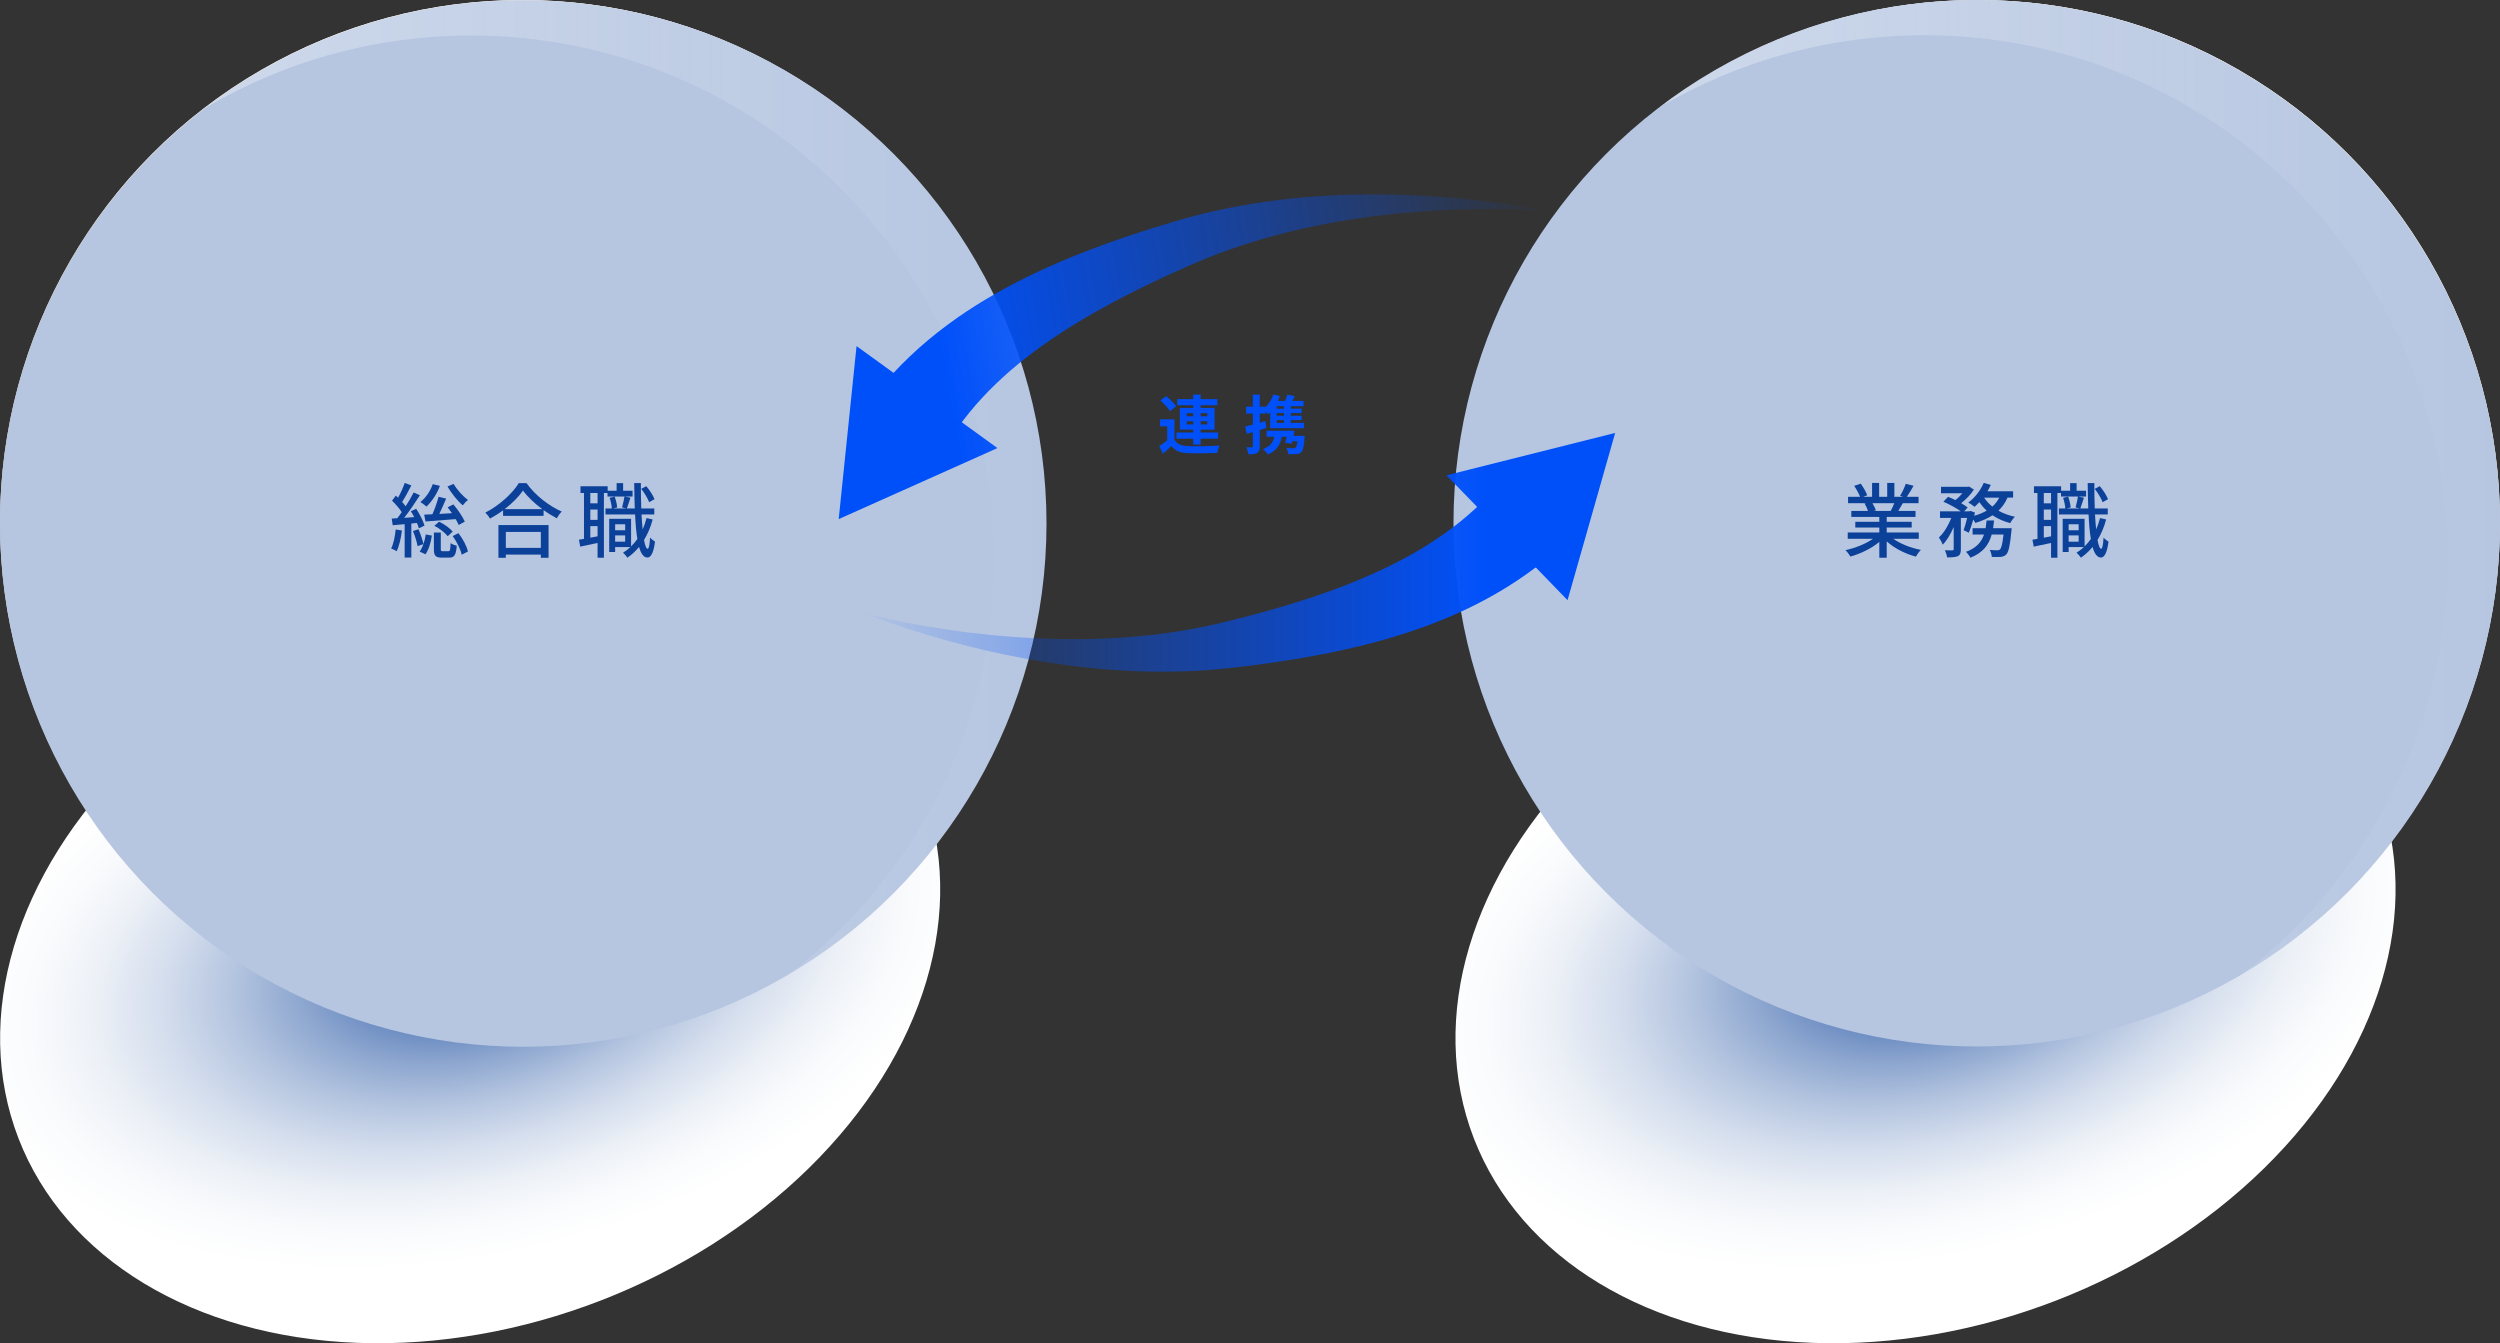 <?xml version="1.0" encoding="UTF-8"?>
<svg xmlns="http://www.w3.org/2000/svg" xmlns:xlink="http://www.w3.org/1999/xlink" viewBox="0 0 860 462.097">
  <rect x="0" y="0" width="860" height="462.097" fill="#333333" stroke="none"/>
  <defs>
    <radialGradient id="d" data-name="名称未設定グラデーション 28" cx="1341.998" cy="1072.793" fx="1341.998" fy="1072.793" r="174.201" gradientTransform="translate(-633.444 -452.851) rotate(6.348) scale(1.003 .591) skewX(1.562)" gradientUnits="userSpaceOnUse">
      <stop offset="0" stop-color="#0c419a"/>
      <stop offset=".06" stop-color="#2655a4"/>
      <stop offset=".203" stop-color="#5e81bc"/>
      <stop offset=".346" stop-color="#8fa8d0"/>
      <stop offset=".487" stop-color="#b7c7e1"/>
      <stop offset=".625" stop-color="#d6dfee"/>
      <stop offset=".758" stop-color="#edf1f7"/>
      <stop offset=".885" stop-color="#fafbfd"/>
      <stop offset="1" stop-color="#fff"/>
    </radialGradient>
    <radialGradient id="e" cx="696.672" cy="109.154" fx="696.672" fy="109.154" r="210.373" gradientUnits="userSpaceOnUse">
      <stop offset="0" stop-color="#fff"/>
      <stop offset=".221" stop-color="#f3f3f3"/>
      <stop offset=".617" stop-color="#e3e3e3"/>
      <stop offset="1" stop-color="#b9b9b9"/>
    </radialGradient>
    <linearGradient id="f" x1="570.69" y1="167.602" x2="860" y2="167.602" gradientUnits="userSpaceOnUse">
      <stop offset="0" stop-color="#fff"/>
      <stop offset="1" stop-color="#fdfdfd" stop-opacity="0"/>
    </linearGradient>
    <radialGradient id="g" data-name="名称未設定グラデーション 28" cx="855.484" cy="1055.506" fx="855.484" fy="1055.506" r="174.201" gradientTransform="translate(-649.976 -388.712) rotate(6.348) scale(1.003 .591) skewX(1.562)" xlink:href="#d"/>
    <radialGradient id="h" cx="196.026" fx="196.026" r="210.373" xlink:href="#e"/>
    <radialGradient id="i" cx="196.026" fx="196.026" r="210.373" xlink:href="#e"/>
    <linearGradient id="j" x1="70.69" y1="167.7" x2="360" y2="167.7" xlink:href="#f"/>
    <linearGradient id="k" data-name="名称未設定グラデーション 37" x1="292.283" y1="199.591" x2="535.139" y2="199.591" gradientUnits="userSpaceOnUse">
      <stop offset="0" stop-color="#0050fa" stop-opacity="0"/>
      <stop offset=".9" stop-color="#0050fa"/>
    </linearGradient>
    <linearGradient id="l" data-name="名称未設定グラデーション 37" x1="292.283" y1="177.696" x2="535.139" y2="177.696" xlink:href="#k"/>
    <linearGradient id="m" data-name="名称未設定グラデーション 37" x1="539.048" y1="82.947" x2="299.881" y2="125.118" xlink:href="#k"/>
    <linearGradient id="n" data-name="名称未設定グラデーション 37" x1="542.85" y1="104.508" x2="303.683" y2="146.68" xlink:href="#k"/>
  </defs>
  <g style="isolation: isolate;">
    <g id="b" data-name="レイヤー 2">
      <g id="c" data-name="Design">
        <g>
          <ellipse cx="662.384" cy="331.557" rx="166.575" ry="124.227" transform="translate(-74.995 261.168) rotate(-21.137)" style="fill: url(#d); mix-blend-mode: multiply;"/>
          <circle cx="680.322" cy="179.676" r="179.676" style="fill: url(#e);"/>
          <circle cx="680.322" cy="179.676" r="179.676" style="fill: url(#e);"/>
          <circle cx="679.999" cy="179.999" r="179.999" style="fill: #b6c6e1; mix-blend-mode: overlay;"/>
          <path d="m860,179.988c0,66.116-35.631,123.909-88.746,155.207,43.019-32.898,70.77-84.757,70.77-143.091,0-99.408-80.595-179.979-180.003-179.979-33.341,0-64.565,9.062-91.331,24.87C600.977,13.799,638.874.01,679.997.01c99.408,0,180.003,80.571,180.003,179.979Z" style="fill: url(#f); mix-blend-mode: overlay; opacity: .32;"/>
        </g>
        <g>
          <path d="m651.299,185.356c2.464,1.736,6.076,3.164,9.492,3.808-.588.56-1.344,1.624-1.736,2.324-3.64-.98-7.392-2.856-10.024-5.264v5.628h-2.548v-5.432c-2.66,2.24-6.44,4.06-9.94,5.04-.392-.672-1.12-1.652-1.708-2.212,3.332-.7,6.972-2.156,9.436-3.892h-8.652v-2.184h10.864v-1.708h-8.26v-1.96h8.26v-1.68h-9.632v-2.072h5.74c-.252-.784-.728-1.792-1.176-2.548l.672-.112h-6.356v-2.184h4.144c-.42-1.092-1.26-2.632-2.044-3.78l2.268-.756c.868,1.204,1.848,2.912,2.24,4.004l-1.428.532h3.08v-4.788h2.436v4.788h2.772v-4.788h2.464v4.788h3.024l-1.064-.336c.672-1.12,1.54-2.884,1.96-4.144l2.688.672c-.756,1.372-1.596,2.772-2.324,3.808h4.032v2.184h-5.404c-.532.952-1.092,1.876-1.568,2.66h5.936v2.072h-9.912v1.68h8.596v1.96h-8.596v1.708h11.032v2.184h-8.764Zm-7.196-12.264c.504.812,1.008,1.82,1.204,2.492l-.812.168h5.908c.42-.756.868-1.764,1.232-2.66h-7.532Z" style="fill: #0c419a;"/>
          <path d="m690.583,171.188c-.756,1.764-1.82,3.248-3.108,4.48,1.652.952,3.584,1.652,5.656,2.1-.532.504-1.288,1.512-1.624,2.184-2.24-.588-4.284-1.484-6.076-2.688-1.708,1.12-3.724,1.96-5.908,2.632-.14-.308-.42-.728-.728-1.148-.476,1.652-1.008,3.304-1.54,4.508l-1.792-.896c.448-1.092.868-2.66,1.232-4.2h-2.156v10.752c0,1.26-.196,1.96-1.036,2.408-.812.364-1.96.42-3.696.42-.084-.7-.42-1.764-.756-2.464,1.12.056,2.24.056,2.576.028s.448-.084.448-.42v-7.588c-1.036,2.408-2.352,4.676-3.78,6.076-.252-.756-.868-1.82-1.316-2.492,1.68-1.484,3.276-4.144,4.284-6.72h-3.892v-2.268h7.14c-1.54-1.12-3.976-2.436-5.992-3.304l1.624-1.68c.784.308,1.68.7,2.52,1.12.868-.672,1.708-1.512,2.408-2.352h-7.364v-2.212h9.212l.42-.084,1.68,1.036c-1.036,1.652-2.716,3.388-4.368,4.676.896.504,1.652,1.036,2.24,1.484l-1.204,1.316h1.736l.392-.14,1.568.56c-.084.364-.168.728-.252,1.12,1.596-.448,3.024-1.036,4.284-1.764-.952-.896-1.792-1.876-2.492-2.94-.56.616-1.12,1.148-1.68,1.624-.504-.42-1.512-1.148-2.156-1.484,2.212-1.596,4.2-4.116,5.32-6.748l2.436.672c-.336.756-.728,1.484-1.148,2.212h8.82v2.184h-1.932Zm1.428,10.5s-.028.672-.084,1.036c-.476,5.012-.98,7.168-1.764,8.008-.56.56-1.12.728-1.876.84-.7.056-1.848.056-3.108,0-.056-.728-.336-1.736-.7-2.408,1.092.112,2.128.14,2.604.14.42,0,.644-.056.896-.308.476-.42.868-1.848,1.232-5.124h-4.06c-.952,3.444-2.912,6.244-7.336,7.98-.308-.616-1.008-1.568-1.54-2.016,3.64-1.316,5.348-3.416,6.216-5.964h-3.92v-2.184h4.48c.14-.868.252-1.736.336-2.66h2.576c-.084.924-.196,1.792-.336,2.66h6.384Zm-9.464-10.5c.728,1.148,1.68,2.156,2.828,3.08.98-.868,1.764-1.904,2.352-3.08h-5.18Z" style="fill: #0c419a;"/>
          <path d="m717.603,170.796h-8.624v-1.204h-1.232v22.26h-2.184v-5.068c-2.128.448-4.2.896-5.964,1.26l-.448-2.38c.532-.084,1.12-.196,1.736-.308v-15.764h-1.204v-2.324h9.352v1.54h3.08v-2.604h2.24v2.604h3.248v1.988Zm-12.04-1.204h-2.492v3.556h2.492v-3.556Zm0,5.684h-2.492v3.556h2.492v-3.556Zm0,9.212v-3.5h-2.492v3.976l2.492-.476Zm18.956-5.796c-.7,2.632-1.708,5.012-2.968,7.056.336,1.904.756,3.024,1.26,3.024.392,0,.672-1.4.812-3.864.392.532,1.344,1.176,1.708,1.428-.56,4.424-1.68,5.488-2.632,5.46-1.288-.028-2.212-1.316-2.856-3.64-1.176,1.428-2.52,2.66-4.004,3.696-.252-.392-1.036-1.316-1.512-1.736.924-.56,1.764-1.204,2.548-1.932h-5.264v1.708h-2.044v-11.424h7.532v9.492c.784-.784,1.512-1.624,2.156-2.548-.392-2.324-.644-5.18-.784-8.428h-10.192v-2.072h2.184c-.056-1.008-.364-2.548-.756-3.668l1.736-.392c.448,1.148.812,2.688.868,3.724l-1.372.336h4.452l-1.4-.364c.28-1.036.672-2.66.84-3.752l2.044.42c-.448,1.288-.84,2.716-1.232,3.696h2.716c-.084-2.688-.168-5.628-.196-8.736h2.296c0,3.052.028,6.02.14,8.736h4.48v2.072h-4.396c.112,1.876.224,3.612.392,5.152.532-1.232.98-2.548,1.344-3.92l2.1.476Zm-12.908,1.652v2.072h3.444v-2.072h-3.444Zm3.444,5.992v-2.156h-3.444v2.156h3.444Zm8.26-13.58c-.504-1.288-1.624-3.22-2.744-4.592l1.736-.924c1.204,1.344,2.352,3.22,2.856,4.48l-1.848,1.036Z" style="fill: #0c419a;"/>
        </g>
        <g>
          <ellipse cx="161.738" cy="331.557" rx="166.575" ry="124.227" transform="translate(-108.68 80.632) rotate(-21.137)" style="fill: url(#g); mix-blend-mode: multiply;"/>
          <circle cx="179.676" cy="179.676" r="179.676" style="fill: url(#h);"/>
          <circle cx="179.676" cy="179.676" r="179.676" style="fill: url(#i);"/>
          <circle cx="179.999" cy="180.096" r="179.999" style="fill: #b6c6e1; mix-blend-mode: overlay;"/>
          <path d="m360,180.086c0,66.116-35.631,123.909-88.746,155.207,43.019-32.898,70.77-84.757,70.77-143.091,0-99.408-80.595-179.979-180.003-179.979-33.341,0-64.565,9.062-91.331,24.87C100.977,13.897,138.874.107,179.997.107c99.408,0,180.003,80.571,180.003,179.979Z" style="fill: url(#j); mix-blend-mode: overlay; opacity: .32;"/>
        </g>
        <g>
          <path d="m297.253,210.864c9.662,2.552,19.475,4.376,29.304,5.826,9.833,1.435,19.708,2.396,29.566,2.868,19.702.949,39.411-.166,58.251-4.016,2.36-.526,4.652-1.018,7.045-1.601,2.392-.575,4.772-1.18,7.149-1.787,4.746-1.233,9.455-2.542,14.112-3.944,9.31-2.804,18.419-5.986,27.107-9.732,8.68-3.75,16.955-8.045,24.45-13.098,7.518-5.026,14.234-10.797,20.022-17.26l20.88,21.541c-8.558,7.417-18.013,13.59-27.807,18.482-9.792,4.932-19.899,8.619-30.008,11.558-10.12,2.929-20.271,5.088-30.393,6.804-5.062.856-10.118,1.6-15.169,2.257-2.526.318-5.049.633-7.571.914-2.519.289-5.165.521-7.733.759-20.721,1.57-41.23.082-61.167-3.405-9.973-1.746-19.818-3.977-29.509-6.662-9.683-2.7-19.253-5.762-28.529-9.506Z" style="fill: url(#k);"/>
          <polygon points="539.236 206.466 555.615 148.927 497.592 163.504 539.236 206.466" style="fill: url(#l);"/>
        </g>
        <g>
          <path d="m532.195,72.708c-9.959-.835-19.939-.928-29.871-.649-9.933.295-19.825,1.063-29.615,2.31-19.568,2.487-38.783,7.007-56.668,14.07-2.233.928-4.404,1.81-6.66,2.8-2.256.982-4.495,1.991-6.73,3.001-4.46,2.039-8.87,4.145-13.213,6.334-8.682,4.379-17.1,9.093-25.006,14.291-7.897,5.201-15.3,10.867-21.804,17.145-6.531,6.255-12.142,13.105-16.721,20.474l-24.304-17.588c7.14-8.79,15.379-16.512,24.175-23.03,8.787-6.557,18.1-11.944,27.545-16.594,9.457-4.642,19.08-8.531,28.75-11.978,4.836-1.722,9.687-3.333,14.546-4.857,2.432-.752,4.862-1.5,7.297-2.215,2.43-.722,4.996-1.41,7.484-2.09,20.134-5.145,40.589-7.24,60.829-7.268,10.125-.012,20.208.475,30.218,1.437,10.005.978,19.961,2.331,29.746,4.407Z" style="fill: url(#m);"/>
          <polygon points="294.652 119.059 288.513 178.568 343.124 154.137 294.652 119.059" style="fill: url(#n);"/>
        </g>
        <g>
          <path d="m404.012,151.279c.858,1.474,2.398,2.09,4.643,2.178,2.64.11,7.833.044,10.87-.198-.308.616-.682,1.826-.814,2.552-2.728.132-7.393.176-10.077.066-2.619-.11-4.379-.748-5.699-2.442-.88.858-1.782,1.694-2.905,2.641l-1.232-2.597c.858-.55,1.848-1.276,2.729-2.024v-4.797h-2.464v-2.398h4.951v7.019Zm-1.562-9.857c-.616-1.078-2.068-2.596-3.3-3.652l2.002-1.496c1.232.99,2.75,2.442,3.454,3.499l-2.156,1.65Zm8.009,9.483h-5.743v-2.134h5.743v-.968h-4.599v-7.481h4.599v-.902h-5.479v-2.112h5.479v-1.562h2.552v1.562h5.765v2.112h-5.765v.902h4.797v7.481h-4.797v.968h6.029v2.134h-6.029v2.046h-2.552v-2.046Zm-2.222-7.701h2.222v-1.056h-2.222v1.056Zm2.222,2.794v-1.1h-2.222v1.1h2.222Zm2.552-3.851v1.056h2.289v-1.056h-2.289Zm2.289,2.75h-2.289v1.1h2.289v-1.1Z" style="fill: #0050fa;"/>
          <path d="m435.648,147.209c-.748.242-1.518.484-2.288.704v5.589c0,1.21-.198,1.87-.858,2.288-.682.418-1.606.506-3.058.484-.066-.638-.352-1.716-.66-2.42.792.044,1.562.044,1.826.022.264,0,.374-.088.374-.374v-4.863c-.726.22-1.43.418-2.09.594l-.572-2.508c.749-.176,1.672-.396,2.663-.66v-3.784h-2.31v-2.398h2.31v-4.137h2.376v4.137h2.002v.176c1.167-1.166,2.135-2.706,2.663-4.356l2.244.55c-.198.572-.418,1.122-.682,1.672h2.465c.33-.726.638-1.54.836-2.178l2.53.572c-.308.55-.616,1.1-.902,1.606h3.895v1.804h-4.379v.858h3.741v1.518h-3.741v.902h3.741v1.496h-3.741v.968h4.577v1.826h-11.662v-5.501c-.264.264-.528.528-.792.748-.176-.242-.484-.594-.792-.946v.682h-2.002v3.125l1.958-.55.33,2.354Zm13.18,2.728s-.022.594-.088.924c-.22,2.772-.528,4.093-1.1,4.665-.484.462-.99.638-1.694.682-.594.066-1.672.066-2.75.022-.044-.682-.33-1.562-.726-2.156,1.012.11,2.002.132,2.442.132.352,0,.594-.044.77-.198.264-.242.462-.902.616-2.222h-1.76c-.066.308-.154.594-.22.858l-2.222-.33c.176-.594.374-1.32.55-2.068h-1.716c-.572,3.103-2.024,4.929-4.796,6.095-.286-.506-1.145-1.453-1.65-1.893,2.266-.77,3.455-2.068,3.851-4.203h-2.618v-2.068h9.615c-.11.572-.242,1.167-.374,1.76h3.873Zm-7.129-10.209h-2.508v.858h2.508v-.858Zm0,2.376h-2.508v.902h2.508v-.902Zm0,2.398h-2.508v.968h2.508v-.968Z" style="fill: #0050fa;"/>
        </g>
        <g>
          <path d="m138.278,182.5c-.363,2.632-.952,5.348-1.819,7.112-.393-.28-1.4-.728-1.904-.924.84-1.68,1.315-4.172,1.568-6.552l2.155.364Zm3.221-2.408v11.704h-2.297v-11.479c-1.483.14-2.911.252-4.115.364l-.336-2.296c.56-.028,1.203-.056,1.903-.112.504-.616,1.036-1.344,1.54-2.1-.784-1.26-2.156-2.772-3.332-3.948l1.316-1.736c.252.224.504.476.756.728.868-1.568,1.792-3.584,2.296-5.096l2.269.868c-.98,1.904-2.156,4.116-3.164,5.684.447.504.867,1.008,1.203,1.484,1.064-1.652,2.045-3.332,2.772-4.76l2.128.98c-1.568,2.464-3.556,5.432-5.404,7.756l3.473-.252c-.364-.7-.784-1.4-1.177-2.044l1.849-.812c1.176,1.82,2.436,4.228,2.855,5.796l-1.96.924c-.14-.532-.363-1.176-.644-1.848l-1.932.196Zm2.464,1.96c.699,1.596,1.399,3.724,1.708,5.096.363-1.064.615-2.212.783-3.304l2.101.392c-.309,2.24-1.036,4.816-2.185,6.44l-2.016-.924c.504-.672.952-1.568,1.288-2.576l-1.988.7c-.252-1.428-.924-3.556-1.596-5.208l1.904-.616Zm7.363-14.924c-1.008,2.8-2.8,5.432-4.62,7.14-.476-.448-1.483-1.204-2.1-1.568,1.876-1.484,3.444-3.752,4.256-6.16l2.464.588Zm2.156,4.396c-.728,1.68-1.568,3.64-2.352,5.264l4.34-.252c-.477-.7-1.008-1.4-1.484-2.016l1.988-1.008c1.512,1.82,3.22,4.284,3.92,5.936l-2.1,1.148c-.253-.56-.616-1.288-1.036-2.016-3.752.308-7.532.616-10.389.812l-.447-2.352,2.828-.14c.812-1.82,1.651-4.256,2.128-6.02l2.604.644Zm.729,18.088c.588,0,.728-.336.783-2.8.448.392,1.484.756,2.128.924-.252,3.276-.867,4.088-2.604,4.088h-2.521c-2.239,0-2.743-.7-2.743-2.996v-5.628h2.38v5.628c0,.7.111.784.728.784h1.849Zm-3.164-10.164c1.764.84,3.724,2.268,4.676,3.416l-1.708,1.596c-.924-1.204-2.856-2.716-4.592-3.584l1.624-1.428Zm5.012-12.992c1.092,1.988,3.22,4.284,4.928,5.544-.56.392-1.399,1.288-1.792,1.848-1.764-1.484-3.976-4.228-5.264-6.496l2.128-.896Zm1.652,16.94c1.512,1.96,2.884,4.508,3.247,6.328l-2.128,1.092c-.363-1.764-1.68-4.452-3.107-6.412l1.988-1.008Z" style="fill: #0c419a;"/>
          <path d="m181.119,166.204c2.995,4.172,7.728,7.868,12.123,9.772-.644.644-1.26,1.54-1.708,2.324-1.483-.784-3.052-1.736-4.535-2.828v1.988h-13.944v-1.904c-1.428,1.064-2.968,2.016-4.508,2.856-.309-.616-1.064-1.54-1.596-2.072,4.787-2.436,9.38-6.636,11.508-10.136h2.66Zm-9.66,14.42h17.248v11.256h-2.66v-1.092h-12.04v1.092h-2.548v-11.256Zm15.063-5.488c-2.632-1.96-5.04-4.228-6.607-6.384-1.429,2.072-3.668,4.368-6.301,6.384h12.908Zm-12.516,7.84v5.488h12.04v-5.488h-12.04Z" style="fill: #0c419a;"/>
          <path d="m217.603,170.796h-8.624v-1.204h-1.232v22.26h-2.184v-5.068c-2.128.448-4.2.896-5.964,1.26l-.448-2.38c.532-.084,1.12-.196,1.736-.308v-15.764h-1.204v-2.324h9.352v1.54h3.08v-2.604h2.24v2.604h3.248v1.988Zm-12.04-1.204h-2.492v3.556h2.492v-3.556Zm0,5.684h-2.492v3.556h2.492v-3.556Zm0,9.212v-3.5h-2.492v3.976l2.492-.476Zm18.956-5.796c-.7,2.632-1.708,5.012-2.968,7.056.336,1.904.756,3.024,1.26,3.024.392,0,.672-1.4.812-3.864.393.532,1.345,1.176,1.708,1.428-.56,4.424-1.68,5.488-2.632,5.46-1.288-.028-2.212-1.316-2.855-3.64-1.177,1.428-2.521,2.66-4.004,3.696-.253-.392-1.036-1.316-1.513-1.736.924-.56,1.765-1.204,2.548-1.932h-5.264v1.708h-2.044v-11.424h7.532v9.492c.784-.784,1.512-1.624,2.155-2.548-.392-2.324-.644-5.18-.783-8.428h-10.192v-2.072h2.185c-.057-1.008-.364-2.548-.757-3.668l1.736-.392c.448,1.148.812,2.688.868,3.724l-1.372.336h4.452l-1.4-.364c.28-1.036.672-2.66.84-3.752l2.044.42c-.447,1.288-.84,2.716-1.231,3.696h2.716c-.084-2.688-.168-5.628-.196-8.736h2.296c0,3.052.028,6.02.141,8.736h4.479v2.072h-4.396c.111,1.876.224,3.612.392,5.152.532-1.232.98-2.548,1.344-3.92l2.101.476Zm-12.908,1.652v2.072h3.444v-2.072h-3.444Zm3.444,5.992v-2.156h-3.444v2.156h3.444Zm8.26-13.58c-.504-1.288-1.624-3.22-2.744-4.592l1.736-.924c1.204,1.344,2.352,3.22,2.855,4.48l-1.848,1.036Z" style="fill: #0c419a;"/>
        </g>
      </g>
    </g>
  </g>
</svg>